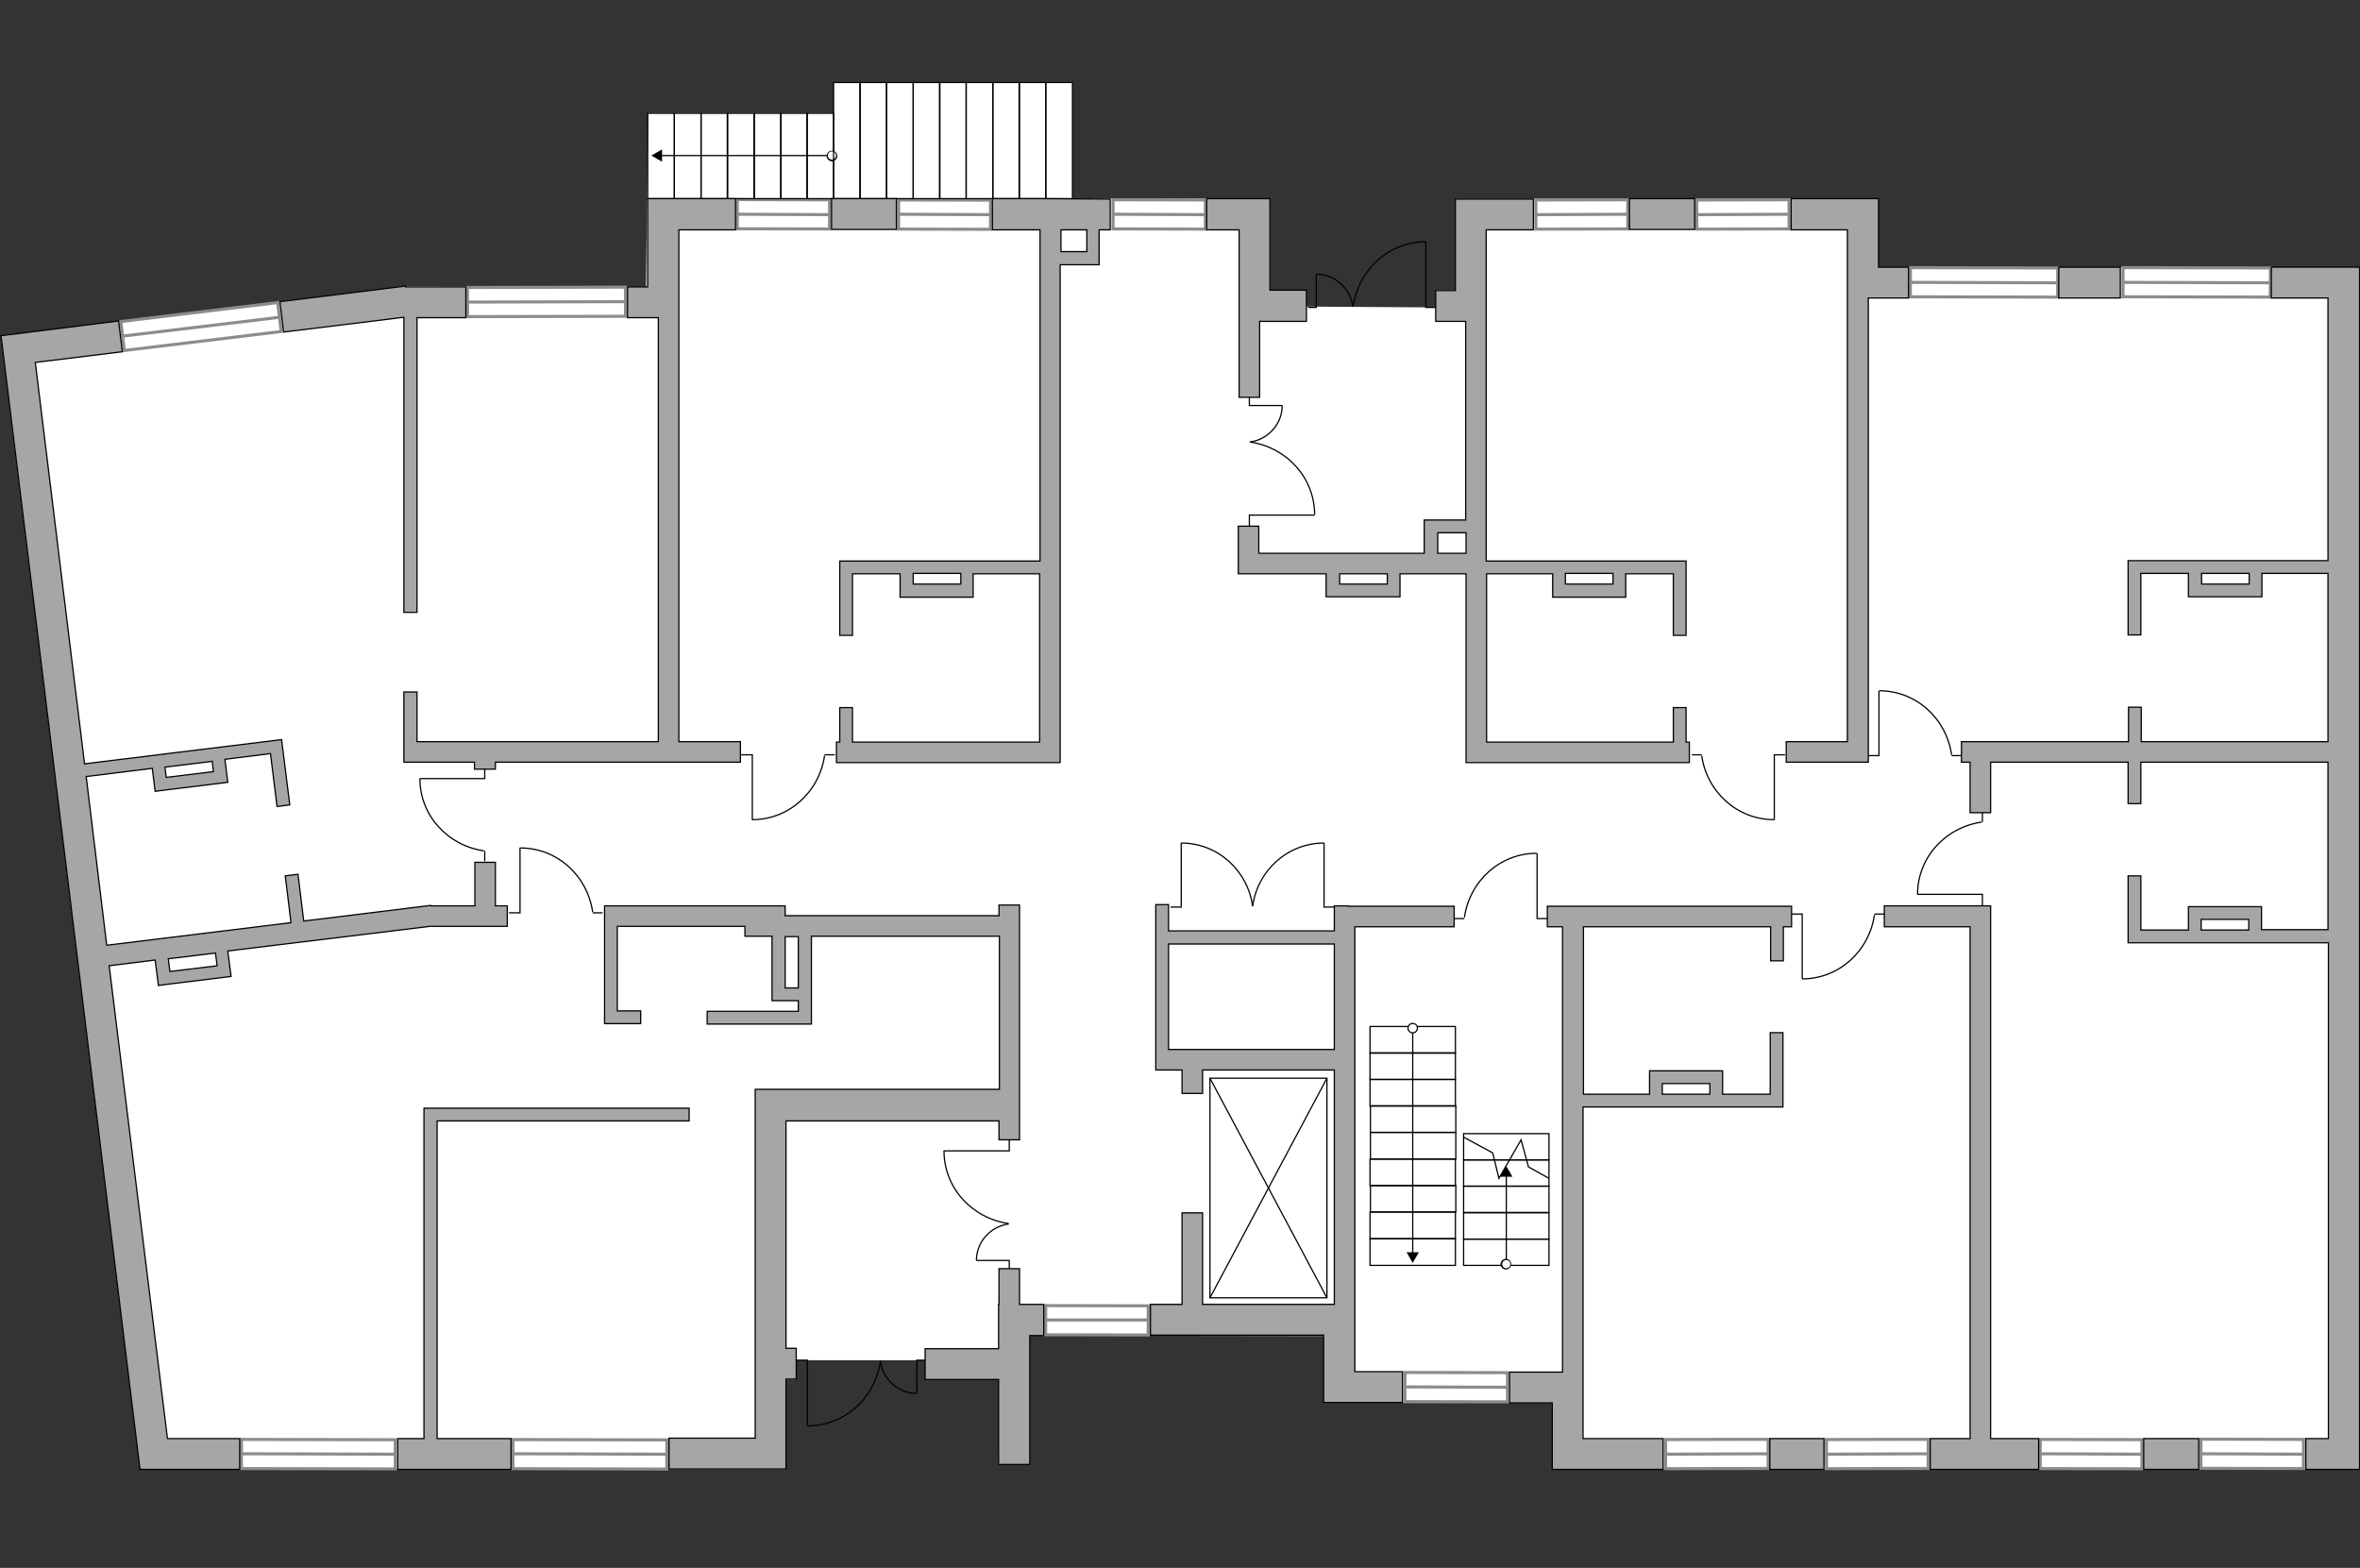 <?xml version="1.0" encoding="utf-8"?>
<!-- Generator: Adobe Illustrator 24.1.2, SVG Export Plug-In . SVG Version: 6.00 Build 0)  -->
<svg version="1.1" id="Слой_1" xmlns="http://www.w3.org/2000/svg" xmlns:xlink="http://www.w3.org/1999/xlink" x="0px" y="0px"
	 viewBox="0 0 575 382" style="enable-background:new 0 0 575 382;" xml:space="preserve">
<rect x="0" y="0" width="575" height="382" fill="#333333" stroke="none"/>
<style type="text/css">
	.st0{fill:#FFFFFF;}
	.st1{fill:#FFFFFF;stroke:#8C8C8C;stroke-width:0.75;stroke-miterlimit:22.926;}
	.st2{fill:none;stroke:#8C8C8C;stroke-width:0.75;stroke-miterlimit:22.926;}
	.st3{fill:#FFFFFF;stroke:#8C8C8C;stroke-width:0.75;stroke-miterlimit:22.926;}
	.st4{fill:#FFFFFF;stroke:#8C8C8C;stroke-width:0.75;stroke-miterlimit:22.926;}
	.st5{fill:none;stroke:#000000;stroke-width:0.3;stroke-miterlimit:22.926;}
	.st6{fill:#A6A6A6;stroke:#000000;stroke-width:0.3;stroke-miterlimit:22.926;}
	.st7{display:none;}
	.st8{display:inline;opacity:0.5;fill:#FFFFFF;stroke:#000000;stroke-miterlimit:10;enable-background:new    ;}
	.st9{display:inline;fill:#FFFFFF;stroke:#000000;stroke-miterlimit:10;}
</style>
<g id="Слой_1_1_">
	<g id="bg">
		<polygon class="st0" points="0.2,81.8 98.8,69.7 157.4,69.9 157.9,27.5 203.1,27.5 203.1,20 261.3,20 261.3,48.3 309.4,48.4 
			309.4,70.7 318.3,70.7 318.3,74.7 349.9,74.9 349.9,70.7 354.7,70.7 354.7,48.4 457.7,48.4 457.7,65.1 574.8,65.1 574.8,358 
			378.2,358 378.1,341.8 322.5,341.8 322.5,325.5 250.9,325.4 250.9,356.8 243.3,356.8 243.5,336.1 225.4,336.1 225.4,331.4 
			194,331.4 193.8,336.1 191.4,336.1 191.4,358 34.1,357.9 		"/>
	</g>
	<g id="windows">
		<g>
			
				<rect x="263.7" y="309.1" transform="matrix(2.093407e-03 -1 1 2.093407e-03 -54.901 588.254)" class="st1" width="7.1" height="25"/>
			<line class="st2" x1="279.8" y1="321.6" x2="254.8" y2="321.6"/>
		</g>
		<g>
			
				<rect x="226.5" y="41.1" transform="matrix(2.317215e-03 -1 1 2.317215e-03 177.306 282.223)" class="st3" width="7.1" height="22.4"/>
			<line class="st2" x1="218.9" y1="52.2" x2="241.3" y2="52.3"/>
		</g>
		<g>
			
				<rect x="187.3" y="40.9" transform="matrix(2.322276e-03 -1 1 2.322276e-03 138.284 242.938)" class="st3" width="7.1" height="22.5"/>
			<line class="st2" x1="179.7" y1="52.2" x2="202.2" y2="52.3"/>
		</g>
		<g>
			
				<rect x="74" y="335.5" transform="matrix(2.150972e-03 -1 1 2.150972e-03 -276.855 431.08)" class="st3" width="7.1" height="37.5"/>
			<line class="st2" x1="96.3" y1="354.3" x2="58.9" y2="354.2"/>
		</g>
		<g>
			
				<rect x="140.1" y="335.6" transform="matrix(2.150972e-03 -1 1 2.150972e-03 -210.933 497.216)" class="st3" width="7.1" height="37.5"/>
			<line class="st2" x1="162.4" y1="354.3" x2="124.9" y2="354.2"/>
		</g>
		<g>
			
				<rect x="505.9" y="341.9" transform="matrix(2.093406e-03 -1 1 2.093406e-03 154.113 862.988)" class="st1" width="7.1" height="24.8"/>
			<line class="st2" x1="521.9" y1="354.3" x2="497.1" y2="354.2"/>
		</g>
		<g>
			
				<rect x="545.2" y="341.7" transform="matrix(2.093407e-03 -1 1 2.093407e-03 193.389 902.226)" class="st1" width="7.1" height="25"/>
			<line class="st2" x1="561.1" y1="354.3" x2="536.2" y2="354.2"/>
		</g>
		<g>
			
				<rect x="445" y="350.7" transform="matrix(1 -2.093405e-03 2.093405e-03 1 -0.741 0.958)" class="st1" width="24.8" height="7.1"/>
			<line class="st2" x1="445" y1="354.3" x2="469.9" y2="354.2"/>
		</g>
		<g>
			
				<rect x="405.8" y="350.7" transform="matrix(1 -2.093407e-03 2.093407e-03 1 -0.741 0.876)" class="st1" width="25" height="7.1"/>
			<line class="st2" x1="405.8" y1="354.3" x2="430.8" y2="354.2"/>
		</g>
		<g>
			
				<rect x="113.9" y="70" transform="matrix(1 -2.093500e-03 2.093500e-03 1 -0.154 0.279)" class="st1" width="38.5" height="7.1"/>
			<line class="st2" x1="152.4" y1="73.5" x2="113.9" y2="73.6"/>
		</g>
		<g>
			<rect x="29.7" y="76" transform="matrix(0.993 -0.12 0.12 0.993 -9.178 6.437)" class="st4" width="38.5" height="7.1"/>
			<line class="st2" x1="29.8" y1="81.9" x2="68.1" y2="77.3"/>
		</g>
		<g>
			
				<rect x="351.3" y="325.5" transform="matrix(2.093407e-03 -1 1 2.093407e-03 16.058 692.105)" class="st1" width="7.1" height="25"/>
			<line class="st2" x1="367.3" y1="338" x2="342.3" y2="337.9"/>
		</g>
		<g>
			
				<rect x="278.8" y="41" transform="matrix(2.322276e-03 -1 1 2.322276e-03 229.536 334.474)" class="st3" width="7.1" height="22.5"/>
			<line class="st2" x1="271.1" y1="52.2" x2="293.6" y2="52.3"/>
		</g>
		<g>
			
				<rect x="374.2" y="48.7" transform="matrix(1 -2.317215e-03 2.317215e-03 1 -0.12 0.893)" class="st3" width="22.4" height="7.1"/>
			<line class="st2" x1="396.6" y1="52.2" x2="374.2" y2="52.3"/>
		</g>
		<g>
			
				<rect x="413.4" y="48.7" transform="matrix(1 -2.322276e-03 2.322276e-03 1 -0.12 0.986)" class="st3" width="22.5" height="7.1"/>
			<line class="st2" x1="435.9" y1="52.2" x2="413.4" y2="52.3"/>
		</g>
		<g>
			
				<rect x="479.9" y="50.9" transform="matrix(2.244914e-03 -1 1 2.244914e-03 413.466 552.098)" class="st3" width="7.1" height="35.9"/>
			<line class="st2" x1="465.4" y1="68.8" x2="501.4" y2="68.9"/>
		</g>
		<g>
			
				<rect x="531.7" y="50.9" transform="matrix(2.244914e-03 -1 1 2.244914e-03 465.158 603.891)" class="st3" width="7.1" height="35.9"/>
			<line class="st2" x1="517.2" y1="68.8" x2="553.2" y2="68.9"/>
		</g>
	</g>
	<g id="plan">
		<g>
			<g>
				<polyline class="st5" points="196.7,347.4 196.7,331.4 194,331.4 				"/>
				<path class="st5" d="M214.5,331.7c-1.3,8.9-8.7,15.7-17.7,15.7"/>
			</g>
			<g>
				<polyline class="st5" points="223.4,339.4 223.4,331.4 225.4,331.4 				"/>
				<path class="st5" d="M214.5,331.6c0.6,4.5,4.4,7.9,8.9,7.9"/>
			</g>
		</g>
		<g>
			<g>
				<polyline class="st5" points="229.9,280.4 245.9,280.4 245.9,277.7 				"/>
				<path class="st5" d="M245.7,298.1c-8.9-1.3-15.7-8.7-15.7-17.7"/>
			</g>
			<g>
				<polyline class="st5" points="237.9,307.1 245.9,307.1 245.9,309.1 				"/>
				<path class="st5" d="M245.8,298.2c-4.5,0.6-7.9,4.4-7.9,8.9"/>
			</g>
		</g>
		<g>
			<rect x="356.6" y="276.2" class="st5" width="20.8" height="6.4"/>
			<rect x="356.6" y="282.6" class="st5" width="20.8" height="6.4"/>
			<rect x="356.6" y="289" class="st5" width="20.8" height="6.4"/>
			<rect x="356.6" y="295.5" class="st5" width="20.8" height="6.4"/>
			<rect x="356.6" y="301.9" class="st5" width="20.8" height="6.4"/>
			<g>
				<g>
					<line class="st5" x1="367" y1="308" x2="367" y2="286.2"/>
					<g>
						<g>
							<path class="st0" d="M368.1,308c0,0.6-0.5,1.1-1.1,1.1s-1.1-0.5-1.1-1.1s0.5-1.1,1.1-1.1S368.1,307.4,368.1,308z"/>
							<path d="M368.2,308c0-0.7-0.6-1.3-1.3-1.3s-1.3,0.6-1.3,1.3c0,0.7,0.6,1.3,1.3,1.3S368.2,308.7,368.2,308
								S368.2,308.7,368.2,308z M366,308c0-0.5,0.4-1,1-1c0.5,0,1,0.4,1,1c0,0.5-0.4,1-1,1S366,308.5,366,308
								C366,307.4,366,308.5,366,308z"/>
						</g>
					</g>
					<g>
						<polygon points="368.5,286.7 367,284.1 365.5,286.7 						"/>
					</g>
				</g>
			</g>
			<polyline class="st5" points="356.5,277 363.7,280.9 365.2,287.1 370.6,277.7 372.4,284.3 377.4,287.1 			"/>
		</g>
		<g>
			<rect x="333.8" y="256.5" class="st5" width="20.8" height="6.5"/>
			<rect x="333.8" y="250.1" class="st5" width="20.8" height="6.5"/>
			<rect x="333.8" y="263" class="st5" width="20.8" height="6.5"/>
			<rect x="333.9" y="269.4" class="st5" width="20.8" height="6.5"/>
			<rect x="333.9" y="275.9" class="st5" width="20.8" height="6.5"/>
			<rect x="333.8" y="282.4" class="st5" width="20.8" height="6.5"/>
			<rect x="333.9" y="288.8" class="st5" width="20.8" height="6.5"/>
			<rect x="333.8" y="295.3" class="st5" width="20.8" height="6.5"/>
			<rect x="333.8" y="301.8" class="st5" width="20.8" height="6.5"/>
			<g>
				<g>
					<line class="st5" x1="344.2" y1="250.5" x2="344.2" y2="305.5"/>
					<g>
						<g>
							<path class="st0" d="M343.1,250.5c0-0.6,0.5-1.1,1.1-1.1s1.1,0.5,1.1,1.1s-0.5,1.1-1.1,1.1S343.1,251.1,343.1,250.5z"/>
							<path d="M342.9,250.5c0,0.7,0.6,1.3,1.3,1.3s1.3-0.6,1.3-1.3s-0.6-1.3-1.3-1.3S342.9,249.8,342.9,250.5
								S342.9,249.8,342.9,250.5z M345.2,250.5c0,0.5-0.4,1-1,1c-0.5,0-1-0.4-1-1c0-0.5,0.4-1,1-1S345.2,249.9,345.2,250.5
								C345.2,251,345.2,249.9,345.2,250.5z"/>
						</g>
					</g>
					<g>
						<polygon points="342.7,305.1 344.2,307.7 345.7,305.1 						"/>
					</g>
				</g>
			</g>
		</g>
		<g>
			<polyline class="st5" points="183.3,199.8 183.3,183.9 180.6,183.9 			"/>
			<line class="st5" x1="203.4" y1="183.9" x2="200.9" y2="183.9"/>
			<path class="st5" d="M200.9,184.1c-1.3,8.9-8.7,15.6-17.6,15.6"/>
		</g>
		<g>
			<polyline class="st5" points="457.8,168.3 457.8,184.1 455.2,184.1 			"/>
			<line class="st5" x1="477.9" y1="184.1" x2="475.5" y2="184.1"/>
			<path class="st5" d="M475.5,183.9c-1.3-8.9-8.7-15.6-17.6-15.6"/>
		</g>
		<g>
			<polyline class="st5" points="439.1,238.5 439.1,222.7 436.4,222.7 			"/>
			<line class="st5" x1="459.1" y1="222.7" x2="456.7" y2="222.7"/>
			<path class="st5" d="M456.7,222.9c-1.3,8.9-8.7,15.6-17.6,15.6"/>
		</g>
		<g>
			<polyline class="st5" points="374.5,207.9 374.5,223.8 377.1,223.8 			"/>
			<line class="st5" x1="354.4" y1="223.8" x2="356.8" y2="223.8"/>
			<path class="st5" d="M356.8,223.5c1.3-8.9,8.7-15.6,17.6-15.6"/>
		</g>
		<g>
			<polyline class="st5" points="126.7,206.5 126.7,222.4 124,222.4 			"/>
			<line class="st5" x1="146.8" y1="222.4" x2="144.4" y2="222.4"/>
			<path class="st5" d="M144.4,222.2c-1.3-8.9-8.7-15.6-17.6-15.6"/>
		</g>
		<g>
			<g>
				<polyline class="st5" points="322.6,205.4 322.6,221 325.2,221 				"/>
				<path class="st5" d="M305.2,220.8c1.2-8.7,8.5-15.4,17.4-15.4"/>
			</g>
			<g>
				<polyline class="st5" points="287.8,205.4 287.8,221 285.2,221 				"/>
				<path class="st5" d="M305.2,220.8c-1.2-8.7-8.5-15.4-17.4-15.4"/>
			</g>
		</g>
		<g>
			<rect x="294.8" y="262.7" class="st5" width="28.5" height="53.5"/>
			<line class="st5" x1="294.8" y1="316.2" x2="323.3" y2="262.7"/>
			<line class="st5" x1="294.8" y1="262.7" x2="323.3" y2="316.2"/>
		</g>
		<g>
			<polyline class="st5" points="467.2,217.9 483,217.9 483,220.6 			"/>
			<line class="st5" x1="483" y1="197.8" x2="483" y2="200.3"/>
			<path class="st5" d="M482.8,200.3c-8.9,1.3-15.6,8.7-15.6,17.6"/>
		</g>
		<g>
			<polyline class="st5" points="432.3,199.8 432.3,183.9 434.9,183.9 			"/>
			<line class="st5" x1="412.2" y1="183.9" x2="414.6" y2="183.9"/>
			<path class="st5" d="M414.6,184.1c1.3,8.9,8.7,15.6,17.6,15.6"/>
		</g>
		<g>
			<polyline class="st5" points="102.3,189.7 118.1,189.7 118.1,187 			"/>
			<line class="st5" x1="118.1" y1="209.8" x2="118.1" y2="207.3"/>
			<path class="st5" d="M117.9,207.3c-8.9-1.3-15.6-8.7-15.6-17.6"/>
		</g>
		<g>
			<g>
				<polyline class="st5" points="347.4,58.9 347.4,74.9 350.1,74.9 				"/>
				<path class="st5" d="M329.7,74.6c1.3-8.9,8.7-15.7,17.7-15.7"/>
			</g>
			<g>
				<polyline class="st5" points="320.7,66.9 320.7,74.9 318.7,74.9 				"/>
				<path class="st5" d="M329.6,74.7c-0.6-4.5-4.4-7.9-8.9-7.9"/>
			</g>
		</g>
		<g>
			<g>
				<polyline class="st5" points="320.3,125.5 304.4,125.5 304.4,128.2 				"/>
				<path class="st5" d="M304.6,107.7c8.9,1.3,15.7,8.7,15.7,17.7"/>
			</g>
			<g>
				<polyline class="st5" points="312.4,98.8 304.4,98.8 304.4,96.8 				"/>
				<path class="st5" d="M304.5,107.7c4.5-0.6,7.9-4.4,7.9-8.9"/>
			</g>
		</g>
		<g>
			<rect x="190.2" y="27.6" class="st5" width="6.5" height="20.8"/>
			<rect x="196.6" y="27.6" class="st5" width="6.5" height="20.8"/>
			<rect x="183.8" y="27.6" class="st5" width="6.5" height="20.8"/>
			<rect x="177.2" y="27.6" class="st5" width="6.5" height="20.8"/>
			<rect x="170.8" y="27.6" class="st5" width="6.5" height="20.8"/>
			<rect x="164.3" y="27.6" class="st5" width="6.5" height="20.8"/>
			<rect x="157.8" y="27.6" class="st5" width="6.5" height="20.8"/>
			<g>
				<g>
					<line class="st5" x1="202.7" y1="37.9" x2="160.8" y2="37.9"/>
					<g>
						<g>
							<path class="st0" d="M202.7,36.8c0.6,0,1.1,0.5,1.1,1.1s-0.5,1.1-1.1,1.1s-1.1-0.5-1.1-1.1S202.1,36.8,202.7,36.8z"/>
							<path d="M202.7,36.7c-0.7,0-1.3,0.6-1.3,1.3s0.6,1.3,1.3,1.3s1.3-0.6,1.3-1.3S203.4,36.7,202.7,36.7S203.4,36.7,202.7,36.7z
								 M202.7,38.9c-0.5,0-1-0.4-1-1s0.4-1,1-1c0.5,0,1,0.4,1,1S203.2,38.9,202.7,38.9S203.2,38.9,202.7,38.9z"/>
						</g>
					</g>
					<g>
						<polygon points="161.3,36.4 158.7,37.9 161.3,39.4 						"/>
					</g>
				</g>
			</g>
		</g>
		<g>
			<rect x="248.3" y="20.1" class="st5" width="6.5" height="28.3"/>
			<rect x="254.8" y="20.1" class="st5" width="6.5" height="28.3"/>
			<rect x="235.4" y="20.1" class="st5" width="6.5" height="28.3"/>
			<rect x="241.9" y="20.1" class="st5" width="6.5" height="28.3"/>
			<rect x="228.9" y="20.1" class="st5" width="6.5" height="28.3"/>
			<rect x="222.5" y="20.1" class="st5" width="6.5" height="28.3"/>
			<rect x="216" y="20.1" class="st5" width="6.5" height="28.3"/>
			<rect x="209.5" y="20.1" class="st5" width="6.5" height="28.3"/>
			<rect x="203.1" y="20.1" class="st5" width="6.5" height="28.3"/>
		</g>
		<g>
			<path class="st6" d="M191.4,273.1h52v4.6h5v-57.2h-5v2.6h-52.1v-2.4h-44v1.5v3.5v20.6l0,0v3.1h8.8v-3.1h-5.7v-20.6h31.1v2.4h6.6
				v12.5v1.6v1.6h6.4v2.6h-22.2v3.1h25.4v-1.6v-1.6v-2.6v-3.1v-12.5h45.8v37.3h-52h-5.1H184v85h-21v7.5h28.5v-2v-5.5V336h2.5v-7.5
				h-2.5v-55.4H191.4z M194.5,240.7h-3.2v-12.5h3.2V240.7z"/>
			<polygon class="st6" points="248.4,309.1 243.4,309.1 243.4,317.8 243.3,317.8 243.3,328.6 225.4,328.6 225.4,336.1 243.3,336.1 
				243.3,356.8 250.9,356.8 250.9,325.4 254.3,325.4 254.3,317.8 248.4,317.8 			"/>
			<rect x="202.6" y="48.4" class="st6" width="15.8" height="7.5"/>
			<path class="st6" d="M357.2,183.9v1.9h50.5h3.1h0.8v-5h-0.8v-8.4h-3.1v8.4h-45.5v-41h16.1v2.6v3.1h3.1H393h3.1l0,0v-5.7h11.6v15
				h3.1v-15l0,0v-3.1h-48.7V56h11.5v-7.5h-11.5l0,0l0,0h-5h-2.5v22.3h-4.8v7.5h7.3v48.4h-6.9h-3.1H347v8.1h-40.3v-6.6h-5v11.6h1.1
				h3.9h16.4v5.6l0,0h3.1H338h3.1v-3.1v-2.5h16.1v40.9V183.9z M393,142.3h-11.6v-2.6H393V142.3z M338,142.3h-11.6v-2.5H338V142.3z
				 M350.3,134.8v-5h6.9v5H350.3z"/>
			<polygon class="st6" points="107.1,350.5 106.5,350.5 106.5,273.1 167.9,273.1 167.9,270 106.5,270 103.5,270 103.3,270 
				103.3,350.5 96.9,350.5 96.9,358 107.1,358 118.8,358 124.5,358 124.5,350.5 118.8,350.5 			"/>
			<rect x="522.3" y="350.5" class="st6" width="13.4" height="7.5"/>
			<polygon class="st6" points="485,350.5 485,225.8 485,220.7 480,220.7 459.1,220.7 459.1,225.8 480,225.8 480,350.5 479.4,350.5 
				470.3,350.5 470.3,358 479.4,358 487.5,358 496.7,358 496.7,350.5 487.5,350.5 			"/>
			<rect x="431.2" y="350.5" class="st6" width="13.2" height="7.5"/>
			<polygon class="st6" points="98.4,77.3 98.4,149.2 101.6,149.2 101.6,77.4 113.5,77.4 113.5,69.9 98.8,69.9 98.8,69.9 98.8,69.7 
				68.2,73.5 69.1,80.9 			"/>
			<path class="st6" d="M26.6,235.3l11.2-1.4l0.8,6.2l3.1-0.4l0,0l14.6-1.8l0,0l0,0l-0.8-6.2l49.2-6l0,0h18.9v-5h-2.9v-10.6h-5v10.6
				h-10.8v-0.1L74,224.4L72.6,213l-3.1,0.4l1.4,11.4L26,230.3l-5-41.1l16.1-2l0.7,5.6l3.1-0.4l0,0l14.6-1.8l0,0l0,0l-0.7-5.6
				l11.1-1.4l1.6,12.9l3.1-0.4L69,183.3l0,0l-0.1-0.7l-0.3-2.4l0,0l0,0l-48,5.9l-12-97.8l21.2-2.6l-0.9-7.5L0.2,81.8L0.4,83
				l18.8,153.2l0,0l14.9,121.7h0.1v0.1h24.2v-7.5H40.8L26.6,235.3z M52,188l-11.5,1.4l-0.3-2.5l11.5-1.4L52,188z M52.9,235.3
				l-11.5,1.4l-0.4-3.1l11.5-1.4L52.9,235.3z"/>
			<path class="st6" d="M328.5,220.7h-3.4v6.1h-40.4v-6.4h-3.1v35.3v1.3v3.7h6.4v5.7h5v-5.7h32.1v57.1H293v-22.3h-5v0.1l0,0v22.2
				h-7.7v7.5h42.2v16.4h2.6h4.9h11.7v-7.5h-11.6V225.8h24.2v-5h-24.2h-1.6V220.7z M284.7,255.7V230h40.4v25.7H284.7z"/>
			<path class="st6" d="M385.7,335.9v-66.2h48.7v-3.1l0,0v-15h-3.1v15h-11.6v-5.7l0,0h-3.1H405h-3.1v3.1v2.6h-16.1v-40.8h45.6v8.3
				h3.1v-8.3h2v-5h-50.7h-5H377v5h3.7v108.5h-12.9v7.5h10.4v8.7v7.5h7.5h19.5v-7.5h-19.5V335.9z M405,264h11.6v2.6H405V264z"/>
			<path class="st6" d="M571.2,65.1h-4h-13.8v7.5h13.8v64h-48.7v3.1l0,0v15h3.1v-15h11.6v5.7l0,0h3.1H548h3.1v-3.1v-2.6h16.1v41
				h-45.5v-8.4h-3.1v8.4H485h-5h-2.1v5h2.1V198h5v-12.3h33.5v10.1h3.1v-10.1h0.1h45.5v40.8H551V224v-3.1h-3.1h-11.6h-3.1l0,0v5.7
				h-11.6v-13.2h-3.1v13.2l0,0v3.1h48.8v120.8h-5.5v7.5h13.1v-2.5v-5V185.7v-5V65.1H571.2z M548,142.3h-11.6v-2.6H548V142.3z
				 M536.3,224h11.6v2.6h-11.6V224z"/>
			<path class="st6" d="M253.4,48.4h-11.6V56h11.6v80.7h-48.8v3.1l0,0v15h3.1v-15h11.6v5.7l0,0h3.1H234h3.1v-3.1v-2.6h16.2v41h-45.6
				v-8.4h-3.1v8.4h-0.8v5h0.8h3.1h50.5v-0.1h0.1V64.5h6.3h3.1h0.1V56h2.7v-7.5L253.4,48.4L253.4,48.4z M234.1,142.3h-11.6v-2.6h11.6
				V142.3z M264.8,61.3h-6.3V56h6.3V61.3z"/>
			<rect x="397" y="48.4" class="st6" width="15.9" height="7.5"/>
			<rect x="501.6" y="65.1" class="st6" width="15" height="7.5"/>
			<polygon class="st6" points="457.7,72.6 465,72.6 465,65.1 457.7,65.1 457.7,56 457.7,53 457.7,48.4 436.4,48.4 436.4,56 
				450.1,56 450.1,65.1 450.1,72.6 450.1,180.7 435.2,180.7 435.2,185.7 450.1,185.7 455.2,185.7 455.2,185.7 455.2,180.7 
				455.2,180.7 455.2,72.6 			"/>
			<polygon class="st6" points="157.8,77.4 160.4,77.4 160.4,180.7 160.4,180.7 101.6,180.7 101.6,168.6 98.4,168.6 98.4,185.7 
				100,185.7 101.6,185.7 115.6,185.7 115.6,187.4 120.7,187.4 120.7,185.7 160.4,185.7 160.4,185.7 165.4,185.7 180.4,185.7 
				180.4,180.7 165.4,180.7 165.4,77.4 165.4,56 179.2,56 179.2,48.4 165.4,48.4 160.4,48.4 157.8,48.4 157.8,69.9 152.9,69.9 
				152.9,77.4 			"/>
			<polygon class="st6" points="301.9,96.8 306.9,96.8 306.9,78.3 318.3,78.3 318.3,70.7 309.4,70.7 309.4,56 309.4,51.5 
				309.4,48.4 294,48.4 294,56 301.9,56 			"/>
		</g>
	</g>
</g>
<g id="flats" class="st7">
	<polygon id="f1" class="st8" points="243.5,228.1 243.5,265.4 184,265.4 184,350.4 40.8,350.4 26.6,235.3 37.8,233.9 38.6,240.1 
		56.3,237.9 55.5,231.7 104.7,225.7 181.5,225.7 181.5,228.1 	"/>
	<polygon id="f2" class="st9" points="160.4,77.4 160.4,180.7 115.6,180.7 115.6,220.7 104.7,220.7 26,230.3 8.6,88.3 98.9,77.3 	
		"/>
	<polygon id="f3" class="st9" points="253.4,56 253.4,180.8 165.4,180.8 165.4,56 253,56 	"/>
	<polygon id="f4" class="st9" points="450.1,56 450.1,180.7 362.2,180.7 362.2,56 449.1,56 	"/>
	<polygon id="f5" class="st9" points="567.2,72.6 567.2,180.7 455.2,180.7 455.2,72.6 566.4,72.6 	"/>
	<polygon id="f6" class="st9" points="567.2,185.7 567.2,350.5 485,350.5 485,185.7 566.1,185.7 	"/>
	<polygon id="f7" class="st9" points="480,225.8 480,350.5 385.7,350.5 385.7,225.8 478.8,225.8 	"/>
</g>
</svg>
